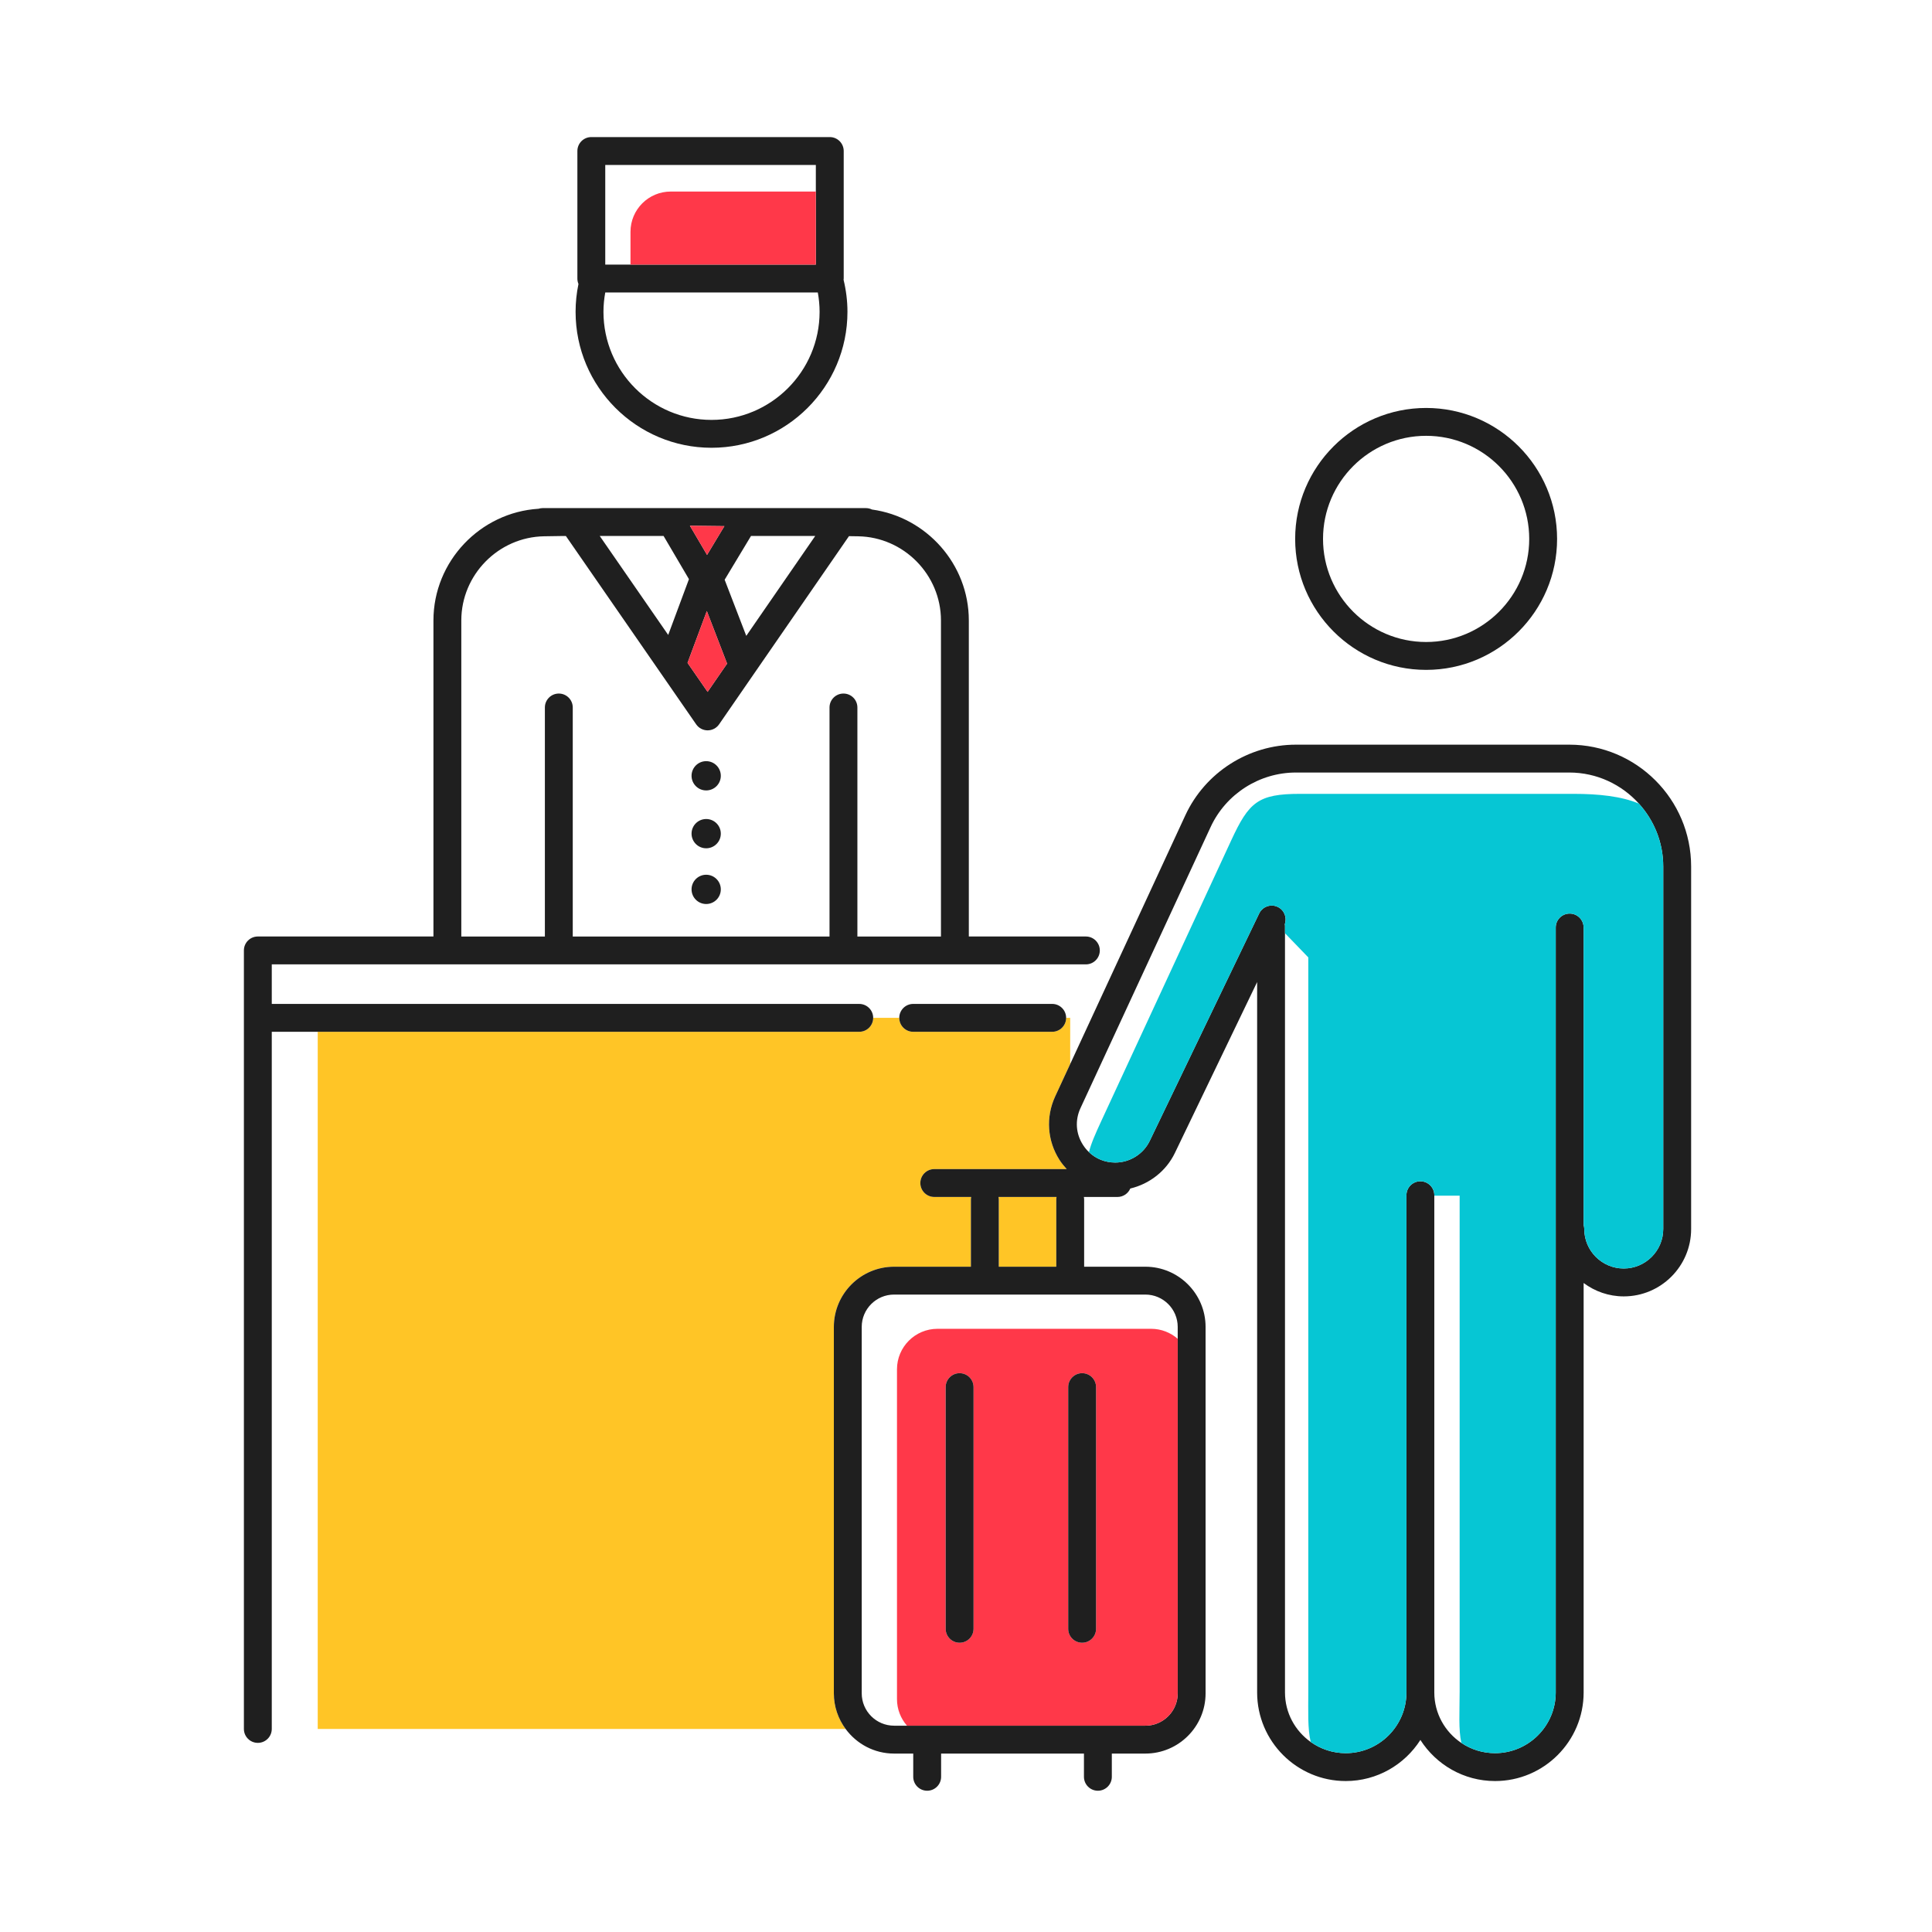 <svg id="&#x421;&#x43B;&#x43E;&#x439;_1" enable-background="new 0 0 300 300" viewBox="0 0 300 300" xmlns="http://www.w3.org/2000/svg"><g><path d="m129.481 206.043c0-5.156 4.195-9.351 9.351-9.351h11.929v-10.394c0-.15.015-.296.044-.437h-5.729c-1.195 0-2.164-.969-2.164-2.164s.969-2.164 2.164-2.164h20.564c-.408-.443-.794-.911-1.125-1.431-1.898-2.97-2.147-6.653-.666-9.851l2.331-5.035v-7.165h-.632c0 1.195-.969 2.164-2.164 2.164h-21.582c-1.195 0-2.164-.969-2.164-2.164h-4.052c0 1.195-.969 2.164-2.164 2.164h-84.086v108.253h81.973c-1.143-1.551-1.827-3.459-1.827-5.529v-56.896z" fill="#ffc526"/><path d="m164.016 196.692v-10.394c0-.15.015-.296.044-.437h-9.016c.029.141.044.287.044.437v10.394z" fill="#ffc526"/><path d="m243.68 115.632h-42.455c-7.342 0-14.08 4.305-17.166 10.968l-17.879 38.618-2.331 5.035c-1.481 3.199-1.232 6.882.666 9.851.332.519.717.988 1.125 1.431h-20.564c-1.195 0-2.164.969-2.164 2.164s.969 2.164 2.164 2.164h5.729c-.029.141-.044.287-.044.437v10.394h-11.929c-5.156 0-9.351 4.195-9.351 9.351v56.897c0 2.07.684 3.978 1.827 5.529 1.704 2.313 4.438 3.823 7.524 3.823h2.975v3.606c0 1.195.969 2.164 2.164 2.164s2.164-.969 2.164-2.164v-3.606h22.18v3.606c0 1.195.969 2.164 2.164 2.164s2.164-.969 2.164-2.164v-3.606h5.208c5.156 0 9.351-4.195 9.351-9.351v-56.897c0-5.156-4.195-9.351-9.351-9.351h-9.506v-10.394c0-.15-.015-.296-.044-.437h5.221c.893 0 1.658-.541 1.989-1.312 2.979-.706 5.57-2.706 6.926-5.524l12.77-26.537v110.313c0 7.585 6.171 13.756 13.757 13.756 4.871 0 9.148-2.552 11.593-6.381 2.445 3.829 6.722 6.381 11.593 6.381 7.585 0 13.756-6.171 13.756-13.756v-63.58c1.743 1.3 3.896 2.079 6.232 2.079 5.767 0 10.46-4.693 10.46-10.46v-56.295c-.003-10.431-8.488-18.916-18.918-18.916zm-88.635 70.23h9.016c-.029.141-.044.287-.044.437v10.394h-8.927v-10.394c-.001-.15-.016-.296-.045-.437zm27.829 20.181v1.846 55.051c0 2.77-2.253 5.024-5.024 5.024h-37.014-2.004c-2.77 0-5.024-2.253-5.024-5.024v-56.897c0-2.77 2.253-5.023 5.024-5.023h39.017c2.771 0 5.025 2.253 5.025 5.023zm39.844 56.759v-75.713-1.43-.066c0-1.195-.969-2.164-2.164-2.164s-2.164.969-2.164 2.164v1.496 75.713c0 5.199-4.23 9.429-9.429 9.429-2.025 0-3.898-.648-5.436-1.738-2.411-1.71-3.993-4.516-3.993-7.691v-117.887-1.165c0-.088-.016-.171-.026-.256.36-1.026-.09-2.179-1.094-2.662-1.075-.518-2.369-.065-2.888 1.011l-16.99 35.306c-.985 2.047-3.089 3.37-5.361 3.37-1.57 0-2.998-.578-4.084-1.617-.346-.331-.659-.707-.928-1.129-1.115-1.745-1.256-3.823-.385-5.703l20.21-43.653c2.379-5.138 7.576-8.459 13.238-8.459h42.455c4.285 0 8.132 1.868 10.803 4.82 2.343 2.589 3.784 6.009 3.784 9.768v56.295c0 3.381-2.751 6.132-6.132 6.132-3.382 0-6.132-2.751-6.132-6.132 0-.216-.041-.42-.1-.617v-46.2c0-1.195-.969-2.164-2.164-2.164s-2.164.969-2.164 2.164v118.777c0 5.199-4.23 9.429-9.429 9.429-1.932 0-3.73-.586-5.227-1.588-2.529-1.691-4.2-4.573-4.2-7.84z" fill="#1f1f1f"/><path d="m110.485 69.53c11.639 0 21.108-9.47 21.108-21.109 0-1.682-.21-3.349-.602-4.971.006-.065.02-.129.02-.196v-19.805c0-1.195-.969-2.164-2.164-2.164h-37.027c-1.195 0-2.164.969-2.164 2.164v19.805c0 .298.061.582.169.84-.295 1.417-.448 2.866-.448 4.327 0 11.639 9.469 21.109 21.108 21.109zm0-4.328c-9.253 0-16.78-7.528-16.78-16.781 0-1.013.1-2.016.278-3.003h33.006c.178.987.277 1.991.277 3.003-.001 9.253-7.528 16.781-16.781 16.781zm-16.501-39.589h32.7v4.13 11.348h-28.782-3.918z" fill="#1f1f1f"/><path d="m97.902 35.994v5.097h28.782v-11.348h-22.531c-3.453 0-6.251 2.799-6.251 6.251z" fill="#ff3849"/><path d="m221.447 104.019c11.214 0 20.337-9.122 20.337-20.336s-9.123-20.336-20.337-20.336-20.336 9.122-20.336 20.336 9.123 20.336 20.336 20.336zm0-36.345c8.827 0 16.009 7.181 16.009 16.008s-7.182 16.008-16.009 16.008-16.008-7.181-16.008-16.008 7.181-16.008 16.008-16.008z" fill="#1f1f1f"/><path d="m226.65 262.802c0 3.028-.194 5.776.27 7.841 1.497 1.001 3.295 1.588 5.227 1.588 5.199 0 9.429-4.23 9.429-9.429v-118.777c0-1.195.969-2.164 2.164-2.164s2.164.969 2.164 2.164v46.2c.059.197.1.401.1.617 0 3.381 2.751 6.132 6.132 6.132 3.382 0 6.132-2.751 6.132-6.132v-56.295c0-3.759-1.441-7.179-3.784-9.768-2.727-1.136-6.224-1.51-10.162-1.51h-42.455c-6.527 0-7.937 1.29-10.679 7.213l-20.21 43.653c-.867 1.873-1.573 3.471-1.886 4.768 1.086 1.039 2.514 1.617 4.084 1.617 2.272 0 4.376-1.323 5.361-3.37l16.99-35.306c.519-1.076 1.813-1.529 2.888-1.011 1.003.483 1.454 1.636 1.094 2.662.01.085.026.168.026.256v1.165l3.616 3.748v36.996 77.143c0 2.955-.118 5.644.377 7.691 1.538 1.09 3.411 1.738 5.436 1.738 5.2 0 9.429-4.23 9.429-9.429v-75.713-1.496c0-1.195.969-2.164 2.164-2.164s2.164.969 2.164 2.164v.066h3.932v77.142z" fill="#06c6d4"/><path d="m145.578 206.336c-3.476 0-6.295 2.818-6.295 6.295v51.202c0 1.583.588 3.025 1.553 4.131h37.014c2.77 0 5.024-2.253 5.024-5.024v-55.051c-1.106-.964-2.548-1.553-4.131-1.553zm5.592 46.582c0 1.195-.969 2.164-2.164 2.164s-2.164-.969-2.164-2.164v-37.528c0-1.195.969-2.164 2.164-2.164s2.164.969 2.164 2.164zm19.027 0c0 1.195-.969 2.164-2.164 2.164s-2.164-.969-2.164-2.164v-37.528c0-1.195.969-2.164 2.164-2.164s2.164.969 2.164 2.164z" fill="#ff3849"/><g fill="#1f1f1f"><path d="m141.802 160.216h21.582c1.195 0 2.164-.969 2.164-2.164 0-1.195-.969-2.164-2.164-2.164h-21.582c-1.195 0-2.164.968-2.164 2.164 0 1.196.969 2.164 2.164 2.164z"/><path d="m135.587 158.053c0-1.195-.969-2.164-2.164-2.164h-91.222v-6.141h126.413c1.195 0 2.164-.969 2.164-2.164s-.969-2.164-2.164-2.164h-18.175v-49.078c0-8.736-6.577-16.054-15.036-17.222-.284-.137-.598-.22-.935-.22h-50.228c-.216 0-.42.041-.617.1-9.067.568-16.318 8.17-16.318 17.342v49.077h-27.268c-1.195 0-2.164.969-2.164 2.164v120.885c0 1.195.969 2.164 2.164 2.164s2.164-.969 2.164-2.164v-108.252h7.135 84.088c1.194 0 2.163-.968 2.163-2.163zm-42.458-74.825h9.913l3.938 6.701-3.222 8.663zm16.627 11.652 3.146 8.169-3.026 4.386-3.115-4.503zm.035-8.712-2.662-4.529 5.353.06zm6.089 12.569-3.357-8.716 4.091-6.793h9.972zm-44.248-2.395c0-7.096 5.772-12.958 12.868-13.068l2.986-.046h.382l14.694 21.24 5.539 8.007c.404.584 1.069.933 1.779.933h.001c.711-.001 1.376-.35 1.78-.935l5.453-7.905s0-.001.001-.001l14.713-21.313 1.416.022c7.095.11 12.868 5.972 12.868 13.068v49.077h-12.977v-35.563c0-1.195-.969-2.164-2.164-2.164s-2.164.969-2.164 2.164v35.563h-39.87v-35.563c0-1.195-.969-2.164-2.164-2.164s-2.164.969-2.164 2.164v35.563h-12.977z"/><path d="m149.007 213.227c-1.195 0-2.164.969-2.164 2.164v37.528c0 1.195.969 2.164 2.164 2.164s2.164-.969 2.164-2.164v-37.528c-.001-1.196-.969-2.164-2.164-2.164z"/><path d="m168.033 213.227c-1.195 0-2.164.969-2.164 2.164v37.528c0 1.195.969 2.164 2.164 2.164s2.164-.969 2.164-2.164v-37.528c0-1.196-.968-2.164-2.164-2.164z"/></g><path d="m112.903 103.049-3.147-8.169-2.994 8.052 3.114 4.503z" fill="#ff3849"/><path d="m109.791 86.168 2.691-4.469-5.353-.06z" fill="#ff3849"/><path d="m109.656 122.737c1.255 0 2.271-1.017 2.271-2.272s-1.017-2.272-2.271-2.272c-1.255 0-2.272 1.017-2.272 2.272s1.018 2.272 2.272 2.272z" fill="#1f1f1f"/><path d="m109.656 131.721c1.255 0 2.271-1.017 2.271-2.272s-1.017-2.272-2.271-2.272c-1.255 0-2.272 1.017-2.272 2.272.001 1.255 1.018 2.272 2.272 2.272z" fill="#1f1f1f"/><path d="m109.656 140.374c1.255 0 2.271-1.017 2.271-2.272s-1.017-2.272-2.271-2.272c-1.255 0-2.272 1.017-2.272 2.272.001 1.255 1.018 2.272 2.272 2.272z" fill="#1f1f1f"/></g></svg>